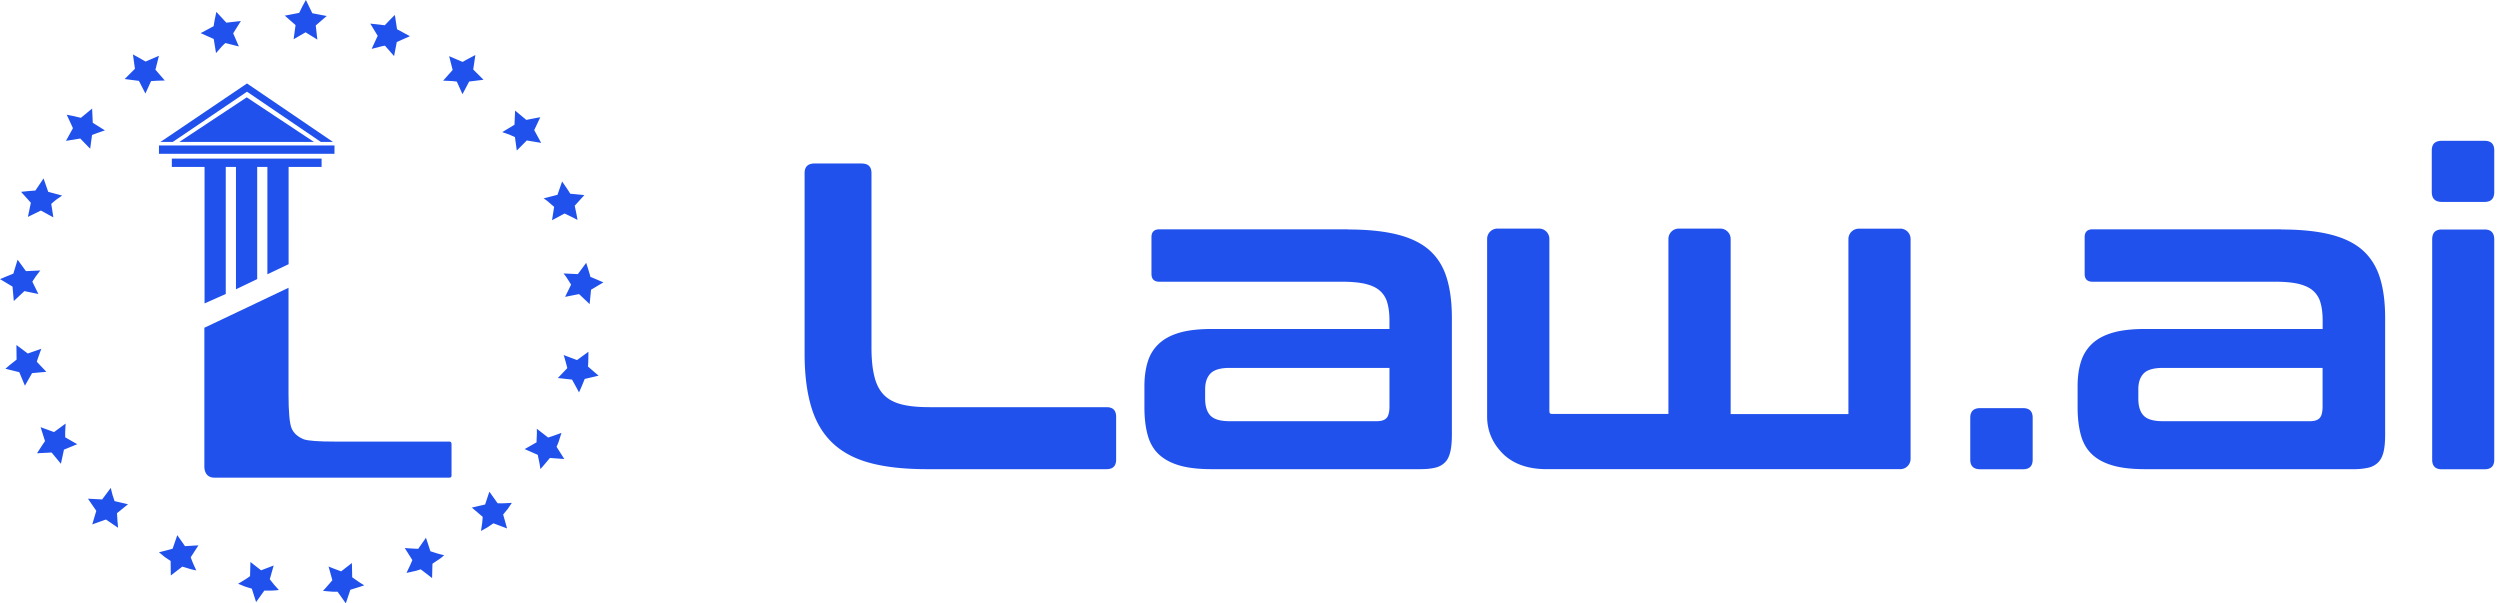 <svg width="145" height="35" viewBox="0 0 145 35" fill="none" xmlns="http://www.w3.org/2000/svg">
    <g clip-path="url(#43jv37nzza)" fill="#2151EC">
        <path d="M49.989 9.486c.372 0 .557.186.557.558v10.105c0 .674.056 1.236.168 1.682.107.447.292.804.543 1.064.251.26.595.447 1.027.558.432.112.976.163 1.636.163h10.259c.371 0 .557.186.557.557v2.481c0 .372-.186.558-.557.558H53.762c-1.283 0-2.37-.116-3.267-.353-.896-.237-1.626-.618-2.193-1.153-.567-.534-.98-1.221-1.24-2.076s-.395-1.887-.395-3.104V10.039c0-.372.195-.557.58-.557h2.742v.004zM78.183 13.31c1.133 0 2.086.098 2.862.293.776.195 1.398.497 1.863.91.465.414.8.948.999 1.599.204.65.302 1.43.302 2.342v6.737c0 .404-.028.739-.088.999s-.158.469-.302.618a1.148 1.148 0 0 1-.572.316c-.237.06-.539.088-.91.088H70.278c-.743 0-1.366-.07-1.863-.214-.497-.144-.897-.358-1.203-.646-.307-.288-.52-.66-.646-1.115-.126-.455-.19-.994-.19-1.621v-1.218c0-.525.064-.99.19-1.407.125-.414.339-.762.646-1.05.306-.289.706-.502 1.203-.646.497-.145 1.12-.214 1.863-.214h10.31v-.483c0-.405-.041-.753-.125-1.041a1.418 1.418 0 0 0-.432-.697c-.2-.177-.479-.307-.837-.395-.353-.084-.813-.125-1.365-.125H67.24c-.301 0-.455-.154-.455-.456v-2.128c0-.302.154-.455.456-.455h10.942v.01zm1.672 11.119c.27 0 .46-.065.572-.19.107-.126.162-.35.162-.67v-2.23h-9.274c-.525 0-.892.107-1.1.316-.21.214-.317.52-.317.924v.535c0 .455.107.79.316.999.21.213.581.316 1.101.316h8.54zM117.337 23.671c.372 0 .558.186.558.558v2.43c0 .372-.186.558-.558.558h-2.481c-.39 0-.581-.186-.581-.558v-2.43c0-.372.195-.558.581-.558h2.481zM132.307 13.31c1.134 0 2.087.098 2.863.293.776.195 1.398.497 1.863.91.464.414.799.948 1.003 1.599.205.65.302 1.43.302 2.342v6.737c0 .404-.027.739-.088.999-.06.26-.163.469-.307.618a1.146 1.146 0 0 1-.571.316 3.79 3.79 0 0 1-.911.088h-12.057c-.743 0-1.366-.07-1.863-.214-.497-.144-.901-.358-1.203-.646-.307-.288-.521-.66-.646-1.115-.126-.455-.191-.994-.191-1.621v-1.218c0-.525.061-.99.191-1.407.125-.414.344-.762.646-1.05.302-.289.706-.502 1.203-.646.497-.145 1.12-.214 1.863-.214h10.31v-.483c0-.405-.042-.753-.125-1.041a1.424 1.424 0 0 0-.432-.697c-.2-.177-.484-.307-.837-.395-.353-.084-.813-.125-1.366-.125h-10.589c-.302 0-.455-.154-.455-.456v-2.128c0-.302.153-.455.455-.455h10.942v.01zm1.673 11.119c.27 0 .46-.065.567-.19.112-.126.163-.35.163-.67v-2.23h-9.27c-.525 0-.892.107-1.101.316-.209.214-.316.52-.316.924v.535c0 .455.107.79.316.999.209.213.576.316 1.101.316h8.54zM144.109 8.167c.372 0 .558.186.558.557v2.407c0 .39-.186.58-.558.58h-2.486c-.385 0-.58-.194-.58-.58V8.724c0-.371.195-.557.58-.557h2.486zm0 5.143c.372 0 .558.195.558.58V26.66c0 .372-.186.558-.558.558h-2.486c-.371 0-.557-.186-.557-.558V13.891c0-.39.186-.58.557-.58h2.486zM110.224 13.264h-2.416c-.33 0-.6.27-.6.6v10.151h-6.83V13.858a.6.6 0 0 0-.6-.599h-2.415c-.33 0-.595.27-.595.6V24.01h-6.663c-.223 0-.242-.01-.242-.256v-9.897c0-.33-.264-.599-.594-.599h-2.416a.6.6 0 0 0-.6.6v10.3c0 .79.284 1.492.846 2.087.604.64 1.482.966 2.602.966h20.518c.33 0 .595-.27.595-.6V13.859a.6.6 0 0 0-.595-.599l.005.005zM34.731 21.786l-.817.193s-.317.789-.339.778c.017 0-.397-.74-.397-.74l-.823-.092.549-.574s-.194-.762-.22-.762l.784.295.661-.483s-.005.853-.032.853l.629.543.005-.011zM32.731 26.622l-.838-.06s-.538.655-.554.64c0 0-.021-.2-.064-.409l-.086-.413-.758-.333.688-.391s.005-.199.016-.398c.01-.193 0-.391 0-.391l.656.51s.193-.06.387-.13l.387-.139-.13.408a1.969 1.969 0 0 1-.101.274l-.054.123.446.703.005.006zM29.404 30.647l-.785-.295s-.172.118-.35.236c-.182.102-.37.21-.37.21s.027-.204.06-.408c.026-.2.037-.414.037-.414l-.63-.537.77-.177.247-.746.478.671s.215.011.414 0l.414-.021s-.124.177-.236.349c-.135.16-.27.327-.27.327l.227.805h-.006zM25.055 33.524l-.655-.505s-.2.076-.41.119c-.209.048-.413.09-.413.09s.086-.187.177-.37c.086-.182.162-.375.162-.375l-.441-.698s.193.016.387.027l.392.021.452-.644.258.784.403.129c.199.053.398.102.398.102s-.043.032-.102.085a1.72 1.72 0 0 1-.231.172c-.178.118-.35.236-.35.236l-.021.832-.006-.005zM20.056 34.995l-.478-.677s-.21.011-.425-.01c-.21-.017-.42-.038-.42-.038s.14-.15.275-.306c.134-.15.269-.311.269-.311l-.22-.794a18.142 18.142 0 0 0 .73.279l.624-.483.016.826s.172.123.344.242c.172.118.35.22.35.22.005.021-.801.263-.801.263l-.264.794v-.005zM14.858 34.936l-.253-.795s-.204-.059-.403-.123l-.392-.161s.177-.102.35-.21c.171-.102.343-.23.343-.23l.022-.822.618.483.73-.279-.225.795s.13.172.258.327l.269.3s-.21.028-.42.033h-.424l-.484.676.01.006zM9.907 33.368l-.01-.832s-.178-.118-.35-.236c-.161-.134-.328-.268-.328-.268s.796-.193.796-.215l.268-.778.447.639.779-.049-.446.693s.07.198.15.386l.172.376s-.21-.038-.408-.097c-.2-.064-.403-.123-.403-.123l-.662.51-.005-.006zM5.349 30.422l.236-.795-.484-.703.823.043.5-.67.096.391c.065.188.124.376.124.376l.78.182-.64.52s.016.21.027.42c.021.209.037.424.037.424l-.704-.478-.795.284v.006zM2.15 26.284s.113-.172.226-.35c.107-.171.236-.348.236-.348l-.258-.81.78.284.672-.494-.022.403c-.01.203 0 .397 0 .397l.694.397-.769.317-.177.82-.538-.654-.844.043v-.006zM.312 21.389s.156-.135.317-.269c.167-.129.333-.263.333-.263l-.01-.848.66.494.785-.274s-.279.757-.258.757l.549.58-.828.075-.414.73-.328-.784-.822-.204.016.006zM.005 16.188s.194-.08.382-.161c.194-.076.387-.156.387-.156l.247-.81.484.665.833-.038-.247.323a7.344 7.344 0 0 0-.215.327l.35.714-.812-.167-.613.575-.075-.838L0 16.188h.005zM1.226 11.126l.414-.043.413-.032.473-.703.27.778.806.215s-.162.118-.328.23c-.156.124-.301.253-.301.253l.123.784-.725-.397-.753.37.172-.821-.564-.628v-.006zM3.87 6.655s.205.038.409.08c.204.05.414.098.414.098l.65-.537.038.826.704.44s-.758.258-.747.274l-.108.79-.575-.591-.828.134.404-.735-.355-.768-.006-.01zM7.708 3.156s.183.102.371.204c.183.107.366.21.366.21l.774-.334-.204.806.543.628-.393.01-.403.022-.328.724-.376-.735-.828-.107.597-.596-.119-.837v.005zM12.552.692l.575.623.844-.097-.446.714.328.762-.78-.198s-.145.123-.28.284c-.134.15-.263.3-.263.3l-.134-.82-.758-.339.753-.402s.032-.215.07-.413l.085-.403.006-.01zM17.745.005l.37.763.834.16-.635.548.092.821-.683-.424-.693.403.112-.821-.623-.548.833-.16s.097-.194.188-.382c.102-.183.2-.365.2-.365l.005.005zM22.9.859l.129.837.747.403-.763.338-.156.816-.527-.602-.118.017a5.126 5.126 0 0 0-.27.07l-.386.096.35-.757-.43-.708.843.096s.145-.155.296-.311c.15-.156.296-.295.296-.295H22.9zM27.571 3.194l-.124.837.597.596-.833.102-.387.735-.328-.73s-.188-.032-.398-.038c-.199-.01-.398-.016-.398-.016l.554-.622-.204-.8.78.333s.182-.102.37-.204l.366-.193h.005zM31.345 6.784l-.36.762.403.741-.834-.14-.58.586-.108-.784s-.182-.08-.36-.156l-.376-.129.71-.429.037-.821.65.542s.205-.043.404-.08c.204-.043.408-.076.408-.076l.006-.016zM33.898 11.309l-.564.623.086.413c.043.204.075.413.075.413s-.183-.102-.371-.193l-.376-.183-.731.392.123-.778s-.15-.124-.295-.252c-.14-.13-.318-.237-.318-.237l.807-.209.268-.773s.484.693.463.709l.822.08.011-.005zM35 16.376l-.72.429-.081.832-.613-.58-.811.161.349-.708s-.102-.167-.21-.333c-.096-.161-.23-.317-.23-.317l.832.038.484-.655s.258.805.237.81l.758.323H35zM10.402 8.233h7.81L14.31 5.646l-3.908 2.587zM9.966 9.683h1.898v7.916l1.23-.547v-7.37h.592v7.096l1.231-.59V9.683h.591v6.226l1.231-.585V9.683h1.914V9.2H9.966v.483zM19.4 8.437H9.22v.483H19.4v-.483z"/>
        <path d="m14.326 5.319 4.284 2.914h.704l-4.988-3.392-4.79 3.237-.236.155h.72l4.306-2.914zM26.071 27.706H12.444c-.655 0-.591-.692-.591-.692V19.01l2.962-1.406.102-.049 1.817-.864v6.167c0 1.036.06 1.696.177 1.98.119.285.355.495.705.64.247.09.854.134 1.811.134h6.644s.124-.017.118.177v1.776s.017.14-.123.14h.005z"/>
    </g>
    <defs>
        <clipPath id="43jv37nzza">
            <path fill="#fff" d="M0 0h145v35H0z"/>
        </clipPath>
    </defs>
</svg>
